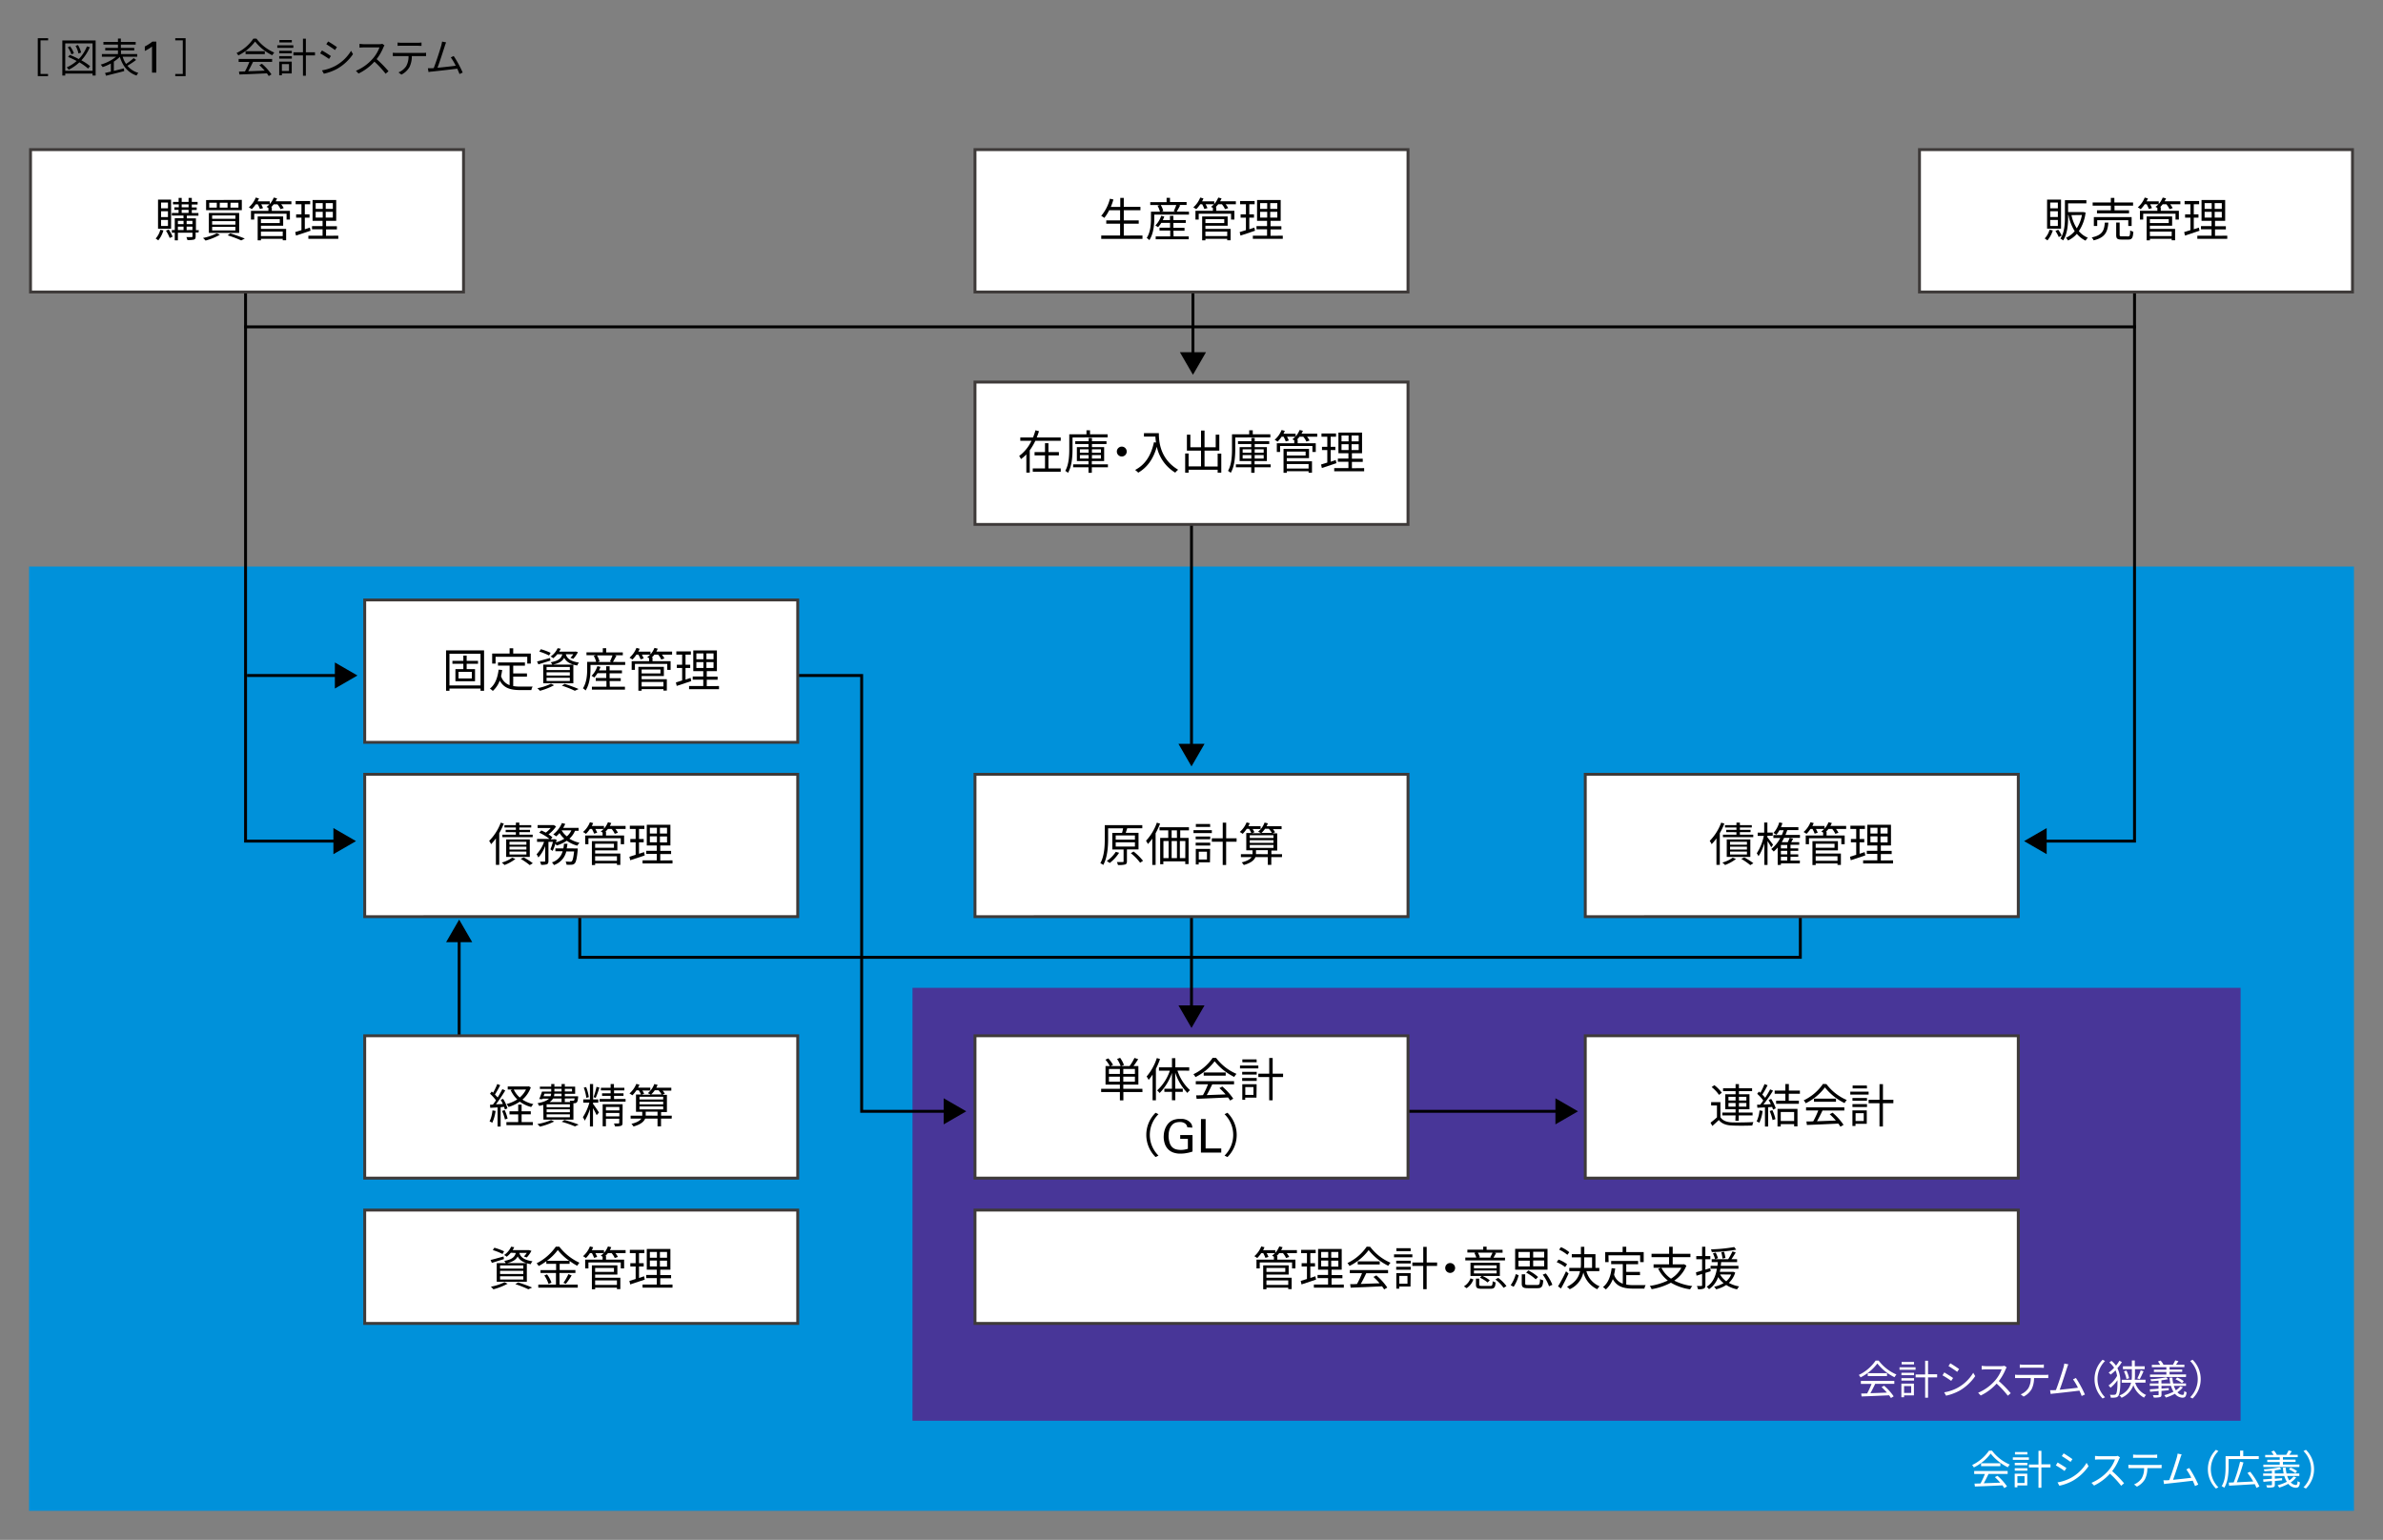 <svg xmlns="http://www.w3.org/2000/svg" viewBox="0 0 820 530"><rect x="0" y="0" width="820" height="530" fill="#808080" stroke="none"/><defs><style>.cls-1{fill:#0091da;}.cls-2,.cls-6{fill:none;}.cls-2{stroke:#000;stroke-miterlimit:10;}.cls-3{fill:#fff;}.cls-4{fill:#3e3a39;}.cls-5{fill:#483698;}</style></defs><g id="レイヤー_2" data-name="レイヤー 2"><g id="レイヤー_1-2" data-name="レイヤー 1"><rect class="cls-1" x="10" y="195" width="800" height="325"/><line class="cls-2" x1="410.5" y1="122.54" x2="410.5" y2="91"/><polygon points="414.99 121.23 410.5 129 406.01 121.23 414.99 121.23"/><line class="cls-2" x1="410" y1="257.33" x2="410" y2="177.5"/><polygon points="414.49 256.02 410 263.79 405.51 256.02 414.49 256.02"/><rect class="cls-3" x="335.5" y="51.5" width="149" height="49"/><path class="cls-4" d="M484,52v48H336V52H484m1-1H335v50H485V51Z"/><path d="M393.13,81.07v1.15H378.94V81.07h6.49V77h-4.76V75.85h4.76V72.36h-3.76A13.84,13.84,0,0,1,380,75a6.83,6.83,0,0,0-1.07-.7,14.57,14.57,0,0,0,3-5.9l1.2.26a20.87,20.87,0,0,1-.89,2.56h3.25V68.12h1.21v3.07h5.73v1.17h-5.73v3.49h5.14V77h-5.14v4.07Z"/><path d="M409.13,72.86v1H397.19v1.43c0,2.09-.28,5.23-1.69,7.36a4.38,4.38,0,0,0-.91-.75c1.3-2,1.46-4.72,1.46-6.61V72.86h3.1a8.83,8.83,0,0,0-.84-2.07l.81-.22h-3.31v-1h5.62V68.1h1.17v1.44h5.71v1h-2.79l.6.14c-.4.75-.83,1.55-1.2,2.15Zm-5.29,8.5h5.21v1H397.68v-1h5v-2H399v-1h3.62V76.7h-3a10.05,10.05,0,0,1-1.14,1.49,6.88,6.88,0,0,0-.92-.58,8.31,8.31,0,0,0,2-3.33l1.08.26a9.75,9.75,0,0,1-.53,1.2h2.48V74.31h1.18v1.43h4.25v1h-4.25v1.68h3.83v1h-3.83Zm-4.43-10.79a6.61,6.61,0,0,1,.88,2.08l-.72.21h4.88l-.56-.2a18.37,18.37,0,0,0,.87-2.09Z"/><path d="M425.27,70.31h-3.51a8.19,8.19,0,0,1,.87,1.31l-1.09.37a7.58,7.58,0,0,0-1.07-1.68h-1.28a9.93,9.93,0,0,1-.9,1h.24v1.25h6.23v3h-1.15v-2H412.48v2h-1.12v-3h6v-1a5.75,5.75,0,0,0-.65-.37,5.84,5.84,0,0,0,1-.88h-2.85a8.42,8.42,0,0,1,.63,1.31l-1.06.32a10.67,10.67,0,0,0-.75-1.63H413a10.61,10.61,0,0,1-1.38,1.7,6.79,6.79,0,0,0-1-.64A8.73,8.73,0,0,0,413,68l1.11.29a8.1,8.1,0,0,1-.47,1h4.19v.93A7.42,7.42,0,0,0,419.2,68l1.14.27a6.77,6.77,0,0,1-.5,1h5.43Zm-10.48,8.47h8.67V82.7h-1.17v-.51h-7.5v.54h-1.12V74.51h8.77v3.18h-7.65Zm0-3.36v1.36h6.48V75.42Zm0,4.29v1.55h7.5V79.71Z"/><path d="M431.86,79.42c-1.71.58-3.54,1.2-5,1.66l-.28-1.2c.6-.17,1.33-.4,2.15-.67v-4.3h-1.83V73.78h1.83V70.31h-2V69.19h5v1.12h-1.84v3.47h1.61v1.13h-1.61v4l1.74-.58Zm9.55,1.7V82.2h-10.3V81.12H436v-2.2h-3.63V77.83H436V76h-3.44V68.84h8.13V76h-3.49v1.87h3.73v1.09h-3.73v2.2Zm-7.79-9.22h2.43v-2h-2.43Zm0,3h2.43v-2h-2.43Zm5.91-5h-2.45v2h2.45Zm0,3h-2.45v2h2.45Z"/><rect class="cls-5" x="314" y="340" width="457" height="149"/><rect class="cls-3" x="545.5" y="356.5" width="149" height="49"/><path class="cls-4" d="M694,357v48H546V357H694m1-1H545v50H695V356Z"/><path d="M592,384.52c.76,1.18,2.16,1.72,4,1.79s5.44,0,7.36-.1a4.23,4.23,0,0,0-.38,1.17c-1.8.08-5.17.11-7,0-2.09-.08-3.53-.64-4.53-1.89-.7.69-1.44,1.36-2.22,2.05l-.63-1.13a26.22,26.22,0,0,0,2.21-1.84v-4.1h-2v-1.12H592Zm-.48-7.67a11.81,11.81,0,0,0-2.53-2.68l.92-.67a12.11,12.11,0,0,1,2.57,2.61Zm5.7,7.07h-4.54v-1h4.54v-1.12h-3.54v-5.17h3.54v-1.08h-4.3v-1h4.3v-1.41h1.15v1.41h4.53v1h-4.53v1.08H602v5.17h-3.7v1.12h4.77v1h-4.77v1.83h-1.15Zm-2.45-5.14h2.45V377.5h-2.45Zm2.45,2.12v-1.28h-2.45v1.28Zm1.15-3.4v1.28h2.56V377.5Zm2.56,2.12h-2.56v1.28h2.56Z"/><path d="M606.53,382.37a14.25,14.25,0,0,1-1.14,4.07,3.82,3.82,0,0,0-.93-.45,11.34,11.34,0,0,0,1-3.81Zm2.93-4.15a13.17,13.17,0,0,1,1.58,3.25l-.94.45a5.6,5.6,0,0,0-.31-.93l-1.37.1v6.66h-1.09v-6.6l-2.61.13-.1-1.07,1.06,0a17.74,17.74,0,0,0,1.07-1.43,13.82,13.82,0,0,0-2.09-2.3l.6-.77q.24.19.48.42a22.41,22.41,0,0,0,1.43-3l1.06.4a30.29,30.29,0,0,1-1.83,3.22,10.25,10.25,0,0,1,1,1.1c.65-1,1.26-2,1.71-2.91l1,.45a45.81,45.81,0,0,1-3.31,4.75c.8,0,1.68-.06,2.56-.11-.24-.48-.51-1-.78-1.41Zm.42,3.89a14.36,14.36,0,0,1,1.07,3.08l-1,.32a15.82,15.82,0,0,0-1-3.11Zm5.64-5.66v2.4H619v1.07h-7.83v-1.07h3.18v-2.4h-3.68v-1.09h3.68V373.1h1.2v2.26h3.8v1.09Zm-3.87,5.22h6.87v6h-1.15v-.75h-4.61v.8h-1.11Zm1.11,1.07v3.09h4.61v-3.09Z"/><path d="M628.48,373.13a17.21,17.21,0,0,0,7,5.48,6.4,6.4,0,0,0-.77,1.06,19.73,19.73,0,0,1-6.75-5.4,18.41,18.41,0,0,1-6.61,5.46,3.76,3.76,0,0,0-.69-1,16.78,16.78,0,0,0,6.63-5.65Zm-7,8h13.16v1.1h-7.51c-.56,1.19-1.25,2.57-1.89,3.69l6.49-.24a24.25,24.25,0,0,0-2.12-2.17l1-.54a21.19,21.19,0,0,1,3.76,4.18l-1.07.65a10.83,10.83,0,0,0-.73-1.07c-3.93.19-8.07.37-10.81.47L621.6,386c.69,0,1.49,0,2.35-.07a29.27,29.27,0,0,0,1.73-3.73h-4.21Zm10.29-3v1.09h-7.57v-1.09Z"/><path d="M643,376.74h-6.31v-1H643Zm-.64,10.06h-3.88v.74h-1.05v-5.36h4.93Zm-4.92-8.88h5v.94h-5Zm0,2.11h5v1h-5Zm5-5.41H637.5v-1h4.89Zm-3.93,8.53v2.69h2.81v-2.69Zm13-3.44h-3.59v8h-1.18v-8H643v-1.17h3.75v-5.39h1.18v5.39h3.59Z"/><rect class="cls-3" x="335.5" y="416.5" width="359" height="39"/><path class="cls-4" d="M694,417v38H336V417H694m1-1H335v40H695V416Z"/><path d="M446.27,431.31h-3.51a8.19,8.19,0,0,1,.87,1.31l-1.09.37a7.23,7.23,0,0,0-1.07-1.68h-1.28a9.93,9.93,0,0,1-.9,1h.24v1.25h6.23v3h-1.15v-2.05H433.48v2.05h-1.12v-3h6v-1a5.75,5.75,0,0,0-.65-.37,5.84,5.84,0,0,0,1-.88h-2.85a8.42,8.42,0,0,1,.63,1.31l-1.06.32a10.67,10.67,0,0,0-.75-1.63H434a10.61,10.61,0,0,1-1.38,1.7,6.79,6.79,0,0,0-1-.64A8.73,8.73,0,0,0,434,429l1.11.29a8.1,8.1,0,0,1-.47,1h4.19v.93A7.42,7.42,0,0,0,440.2,429l1.14.27a6.77,6.77,0,0,1-.5,1h5.43Zm-10.48,8.47h8.67v3.92h-1.17v-.51h-7.5v.54h-1.12v-8.22h8.77v3.18h-7.65Zm0-3.36v1.36h6.48v-1.36Zm0,4.29v1.55h7.5v-1.55Z"/><path d="M452.86,440.42c-1.71.58-3.54,1.2-5,1.66l-.28-1.2c.6-.17,1.33-.4,2.15-.67v-4.3h-1.83v-1.13h1.83v-3.47h-2v-1.12h5v1.12h-1.84v3.47h1.61v1.13h-1.61v3.95l1.74-.58Zm9.55,1.7v1.08h-10.3v-1.08H457v-2.2h-3.63v-1.09H457V437h-3.44v-7.12h8.13V437h-3.49v1.87h3.73v1.09h-3.73v2.2Zm-7.79-9.22h2.43v-2h-2.43Zm0,3h2.43v-2.05h-2.43Zm5.91-5h-2.45v2h2.45Zm0,3h-2.45v2.05h2.45Z"/><path d="M471.48,429.13a17.21,17.21,0,0,0,7,5.48,6.4,6.4,0,0,0-.77,1.06,19.73,19.73,0,0,1-6.75-5.4,18.41,18.41,0,0,1-6.61,5.46,3.76,3.76,0,0,0-.69-1,16.71,16.71,0,0,0,6.63-5.65Zm-7,8h13.16v1.1h-7.51c-.56,1.19-1.24,2.57-1.89,3.69l6.49-.24a24.25,24.25,0,0,0-2.12-2.17l1-.54a21.19,21.19,0,0,1,3.76,4.18l-1.07.65a9.54,9.54,0,0,0-.74-1.07c-3.92.19-8.06.37-10.8.47L464.6,442c.69,0,1.49,0,2.35-.07a29.27,29.27,0,0,0,1.73-3.73h-4.21Zm10.29-3v1.09h-7.57v-1.09Z"/><path d="M486,432.74h-6.31v-1H486Zm-.64,10.06h-3.88v.74h-1v-5.36h4.93Zm-4.92-8.88h5v.94h-5Zm0,2.11h5v1h-5Zm5-5.41H480.5v-1h4.89Zm-3.93,8.53v2.69h2.81v-2.69Zm13-3.44h-3.59v8h-1.18v-8H486v-1.17h3.75v-5.39h1.18v5.39h3.59Z"/><path d="M499,434.72a1.7,1.7,0,1,1-1.69,1.7A1.69,1.69,0,0,1,499,434.72Z"/><path d="M503.74,442.74A5.33,5.33,0,0,0,506,440l1,.37a5.86,5.86,0,0,1-2.34,3Zm14.13-8.92H504.22v-1H508a8,8,0,0,0-.67-1.59l.54-.12h-2.94v-1h5.45V429.1h1.17v1.07h5.49v1h-2.84l.6.12c-.3.58-.62,1.14-.91,1.59h4Zm-1.76,5.35h-6a10.88,10.88,0,0,1,2.52,1.49l-.74.75a11.19,11.19,0,0,0-2.66-1.65l.61-.59H506v-4.55h10.1ZM515,435.52h-7.81v1H515Zm0,1.78h-7.81v1H515Zm-2.23,5.3c.69,0,.79-.2.87-1.62a3.61,3.61,0,0,0,1,.4c-.11,1.78-.48,2.19-1.76,2.19h-3c-1.6,0-2-.29-2-1.44v-2.05H509v2.05c0,.39.12.47,1,.47Zm-4.24-11.46a7,7,0,0,1,.69,1.58l-.47.13h4.45l-.4-.11a17,17,0,0,0,.79-1.6Zm7,8.69a13,13,0,0,1,2.85,2.83l-1,.59a12.09,12.09,0,0,0-2.8-2.86Z"/><path d="M519.83,442.34a11.83,11.83,0,0,0,1.75-3.81l1,.37a13,13,0,0,1-1.73,4ZM532.51,437H521.37v-7.17h11.14Zm-10-4.1h3.89v-2h-3.89Zm0,3h3.89v-2h-3.89Zm6.43,6.37c.79,0,.92-.25,1-2.05a3.45,3.45,0,0,0,1.1.45c-.16,2.16-.54,2.71-2,2.71H525.8c-1.71,0-2.16-.36-2.16-1.62v-3.17h1.19v3.15c0,.45.16.53,1,.53Zm-.49-1.94a15.54,15.54,0,0,0-3.32-2.33l.79-.72a14.2,14.2,0,0,1,3.34,2.25Zm2.91-9.49h-3.79v2h3.79Zm0,3h-3.79v2h3.79Zm.56,4.46a15.84,15.84,0,0,1,2.26,3.91l-1.15.51a15.54,15.54,0,0,0-2.17-4Z"/><path d="M538.57,436.11a12.33,12.33,0,0,0-2.91-1.69l.65-.9a12.76,12.76,0,0,1,2.93,1.6Zm1.18,2.2C539,440,538,442,537.13,443.49l-1-.75a49.1,49.1,0,0,0,2.74-5.17Zm-.41-6.41a12.52,12.52,0,0,0-2.84-1.79l.64-.86A11,11,0,0,1,540,431Zm6.54,5.61a7.8,7.8,0,0,0,4.57,5.23,3.64,3.64,0,0,0-.82,1,8.78,8.78,0,0,1-4.79-5.8,8.2,8.2,0,0,1-4.7,5.8,5.84,5.84,0,0,0-.93-.85c2.93-1.46,4.07-3.35,4.5-5.39H540V436.4h3.93a16.33,16.33,0,0,0,.08-1.86v-1.77h-3.15v-1.11H544v-2.53h1.17v2.53H549v4.74h1.33v1.11Zm-.75-2.95c0,.61,0,1.23-.06,1.84h2.77v-3.63h-2.71Z"/><path d="M559.6,442.13a14,14,0,0,0,2.59.19h4.1a3.42,3.42,0,0,0-.45,1.2h-3.72c-3.31,0-5.69-.58-7.15-3.28a8.85,8.85,0,0,1-2.39,3.57,5.59,5.59,0,0,0-1-.8c1.77-1.38,2.64-3.65,3-6.52l1.22.11a20.78,20.78,0,0,1-.39,2.13,4.81,4.81,0,0,0,3,3.09V435.1h-4V434h9.27v1.12H559.6v2.66h4.73v1.11H559.6Zm-6.07-7.73h-1.17v-3.46h6v-1.82h1.24v1.82h6v3.46h-1.22v-2.34h-10.9Z"/><path d="M580.3,435.62a11.23,11.23,0,0,1-4.18,5.15,18.06,18.06,0,0,0,6.21,1.87,4.67,4.67,0,0,0-.75,1.12,17.55,17.55,0,0,1-6.61-2.27,21.85,21.85,0,0,1-6.64,2.23,4.17,4.17,0,0,0-.64-1.12,21.65,21.65,0,0,0,6.21-1.86,11.66,11.66,0,0,1-3.31-4.07l1-.33H569v-1.17h5.34V432.7H568.3v-1.15h6.06v-2.43h1.22v2.43h6.1v1.15h-6.1v2.47h3.68l.23-.05Zm-8.61.72A10,10,0,0,0,575,440.1a9.69,9.69,0,0,0,3.57-3.76Z"/><path d="M586.84,438.1v4.24c0,.66-.16,1-.56,1.17a4.57,4.57,0,0,1-2,.22,4.85,4.85,0,0,0-.36-1.1h1.51c.19,0,.27-.05.27-.29v-3.87c-.69.22-1.33.43-1.92.6l-.19-1.15c.59-.16,1.31-.38,2.11-.62v-3.88h-2v-1.1h2v-3.2h1.12v3.2h1.71v1.1h-1.71V437l1.67-.53.16,1.07ZM597.1,438a8.13,8.13,0,0,1-2.19,3.55,11.36,11.36,0,0,0,3.55,1.22,4.7,4.7,0,0,0-.72,1,11,11,0,0,1-3.74-1.5,10.8,10.8,0,0,1-3.49,1.49,3.4,3.4,0,0,0-.68-.88,10.55,10.55,0,0,0,3.27-1.25,8.05,8.05,0,0,1-1.87-2.08,8.37,8.37,0,0,1-3.16,4.18,3.24,3.24,0,0,0-.81-.84c2.29-1.42,3.15-3.9,3.53-6.22h-2.17v-1H591c0-.43.09-.87.12-1.27H589v-1h5.68a21.59,21.59,0,0,0,1.47-2.69l1.12.37c-.45.77-1,1.63-1.47,2.32h1.94v1h-5.49c0,.4-.08.84-.13,1.27h6.08v1H592c-.05.35-.13.72-.21,1.07h4.48l.21,0Zm.34-7.88a51.54,51.54,0,0,1-8.41.82,4.12,4.12,0,0,0-.28-.93,52.54,52.54,0,0,0,8-.79Zm-7.06,1a15.05,15.05,0,0,1,.8,1.93l-1,.34a13.12,13.12,0,0,0-.75-2Zm1.5,7.52A7.57,7.57,0,0,0,594,441a6.17,6.17,0,0,0,1.7-2.32Zm.85-5.44a18.14,18.14,0,0,0-.41-2.18l.94-.16a17,17,0,0,1,.48,2.11Z"/><path class="cls-3" d="M646.46,468.3a15.08,15.08,0,0,0,6.11,4.79,5.64,5.64,0,0,0-.67.93A17.19,17.19,0,0,1,646,469.3a16,16,0,0,1-5.79,4.77,3.44,3.44,0,0,0-.6-.82,14.71,14.71,0,0,0,5.8-4.95Zm-6.13,7h11.51v1h-6.57c-.49,1-1.09,2.24-1.65,3.22,1.74-.05,3.71-.12,5.67-.21a22.08,22.08,0,0,0-1.85-1.89l.89-.47a18.76,18.76,0,0,1,3.29,3.65l-.94.58a9.29,9.29,0,0,0-.64-.94c-3.44.17-7.06.32-9.46.4l-.14-1,2.06-.05a27.55,27.55,0,0,0,1.51-3.27h-3.68Zm9-2.67v1h-6.63v-1Z"/><path class="cls-3" d="M659.15,471.46h-5.52v-.86h5.52Zm-.56,8.81H655.2v.64h-.93v-4.69h4.32Zm-4.3-7.78h4.34v.83h-4.34Zm0,1.85h4.34v.84h-4.34Zm4.34-4.73h-4.27v-.84h4.27Zm-3.43,7.46v2.36h2.45v-2.36Zm11.38-3h-3.13v7h-1v-7h-3.28v-1h3.28v-4.72h1V473h3.13Z"/><path class="cls-3" d="M672.07,474.29l-.65,1a28.33,28.33,0,0,0-3-1.92l.62-1C669.83,472.84,671.45,473.84,672.07,474.29Zm1.62,3.33a14.18,14.18,0,0,0,5.31-5.13l.68,1.15a16.61,16.61,0,0,1-5.38,5,17.38,17.38,0,0,1-4.65,1.73l-.65-1.15A14.7,14.7,0,0,0,673.69,477.62Zm.45-6.4-.66.95c-.67-.5-2.18-1.51-3-2l.63-.94C671.93,469.7,673.54,470.77,674.14,471.22Z"/><path class="cls-3" d="M690.51,470.63a3.8,3.8,0,0,0-.35.62,18.08,18.08,0,0,1-2.35,4.1,40.38,40.38,0,0,1,4.09,4.17l-1,.86a32.32,32.32,0,0,0-3.86-4.16,17.71,17.71,0,0,1-5.46,4.09l-.9-.94a16.05,16.05,0,0,0,5.78-4.16,12.6,12.6,0,0,0,2.32-3.89h-5.46c-.49,0-1.26.05-1.42.07v-1.28c.2,0,1,.1,1.42.1h5.41a3.61,3.61,0,0,0,1-.13Z"/><path class="cls-3" d="M703.73,473.22a7,7,0,0,0,1.09-.07v1.16l-1.09,0h-3.81a8.59,8.59,0,0,1-.83,3.82,6.67,6.67,0,0,1-2.76,2.55l-1-.76a5.81,5.81,0,0,0,2.65-2.14,6.72,6.72,0,0,0,.81-3.47h-4.18c-.44,0-.85,0-1.22,0v-1.16a11.32,11.32,0,0,0,1.22.07Zm-7.44-2.47c-.46,0-.93,0-1.28.05v-1.17a10.09,10.09,0,0,0,1.26.09H702a9.69,9.69,0,0,0,1.3-.09v1.17c-.41,0-.9-.05-1.3-.05Z"/><path class="cls-3" d="M716.31,480.48c-.18-.51-.46-1.15-.77-1.84-2.17.28-6.85.8-8.72,1-.35,0-.76.1-1.17.15l-.21-1.3c.42,0,.9,0,1.31,0l.7-.05c.78-1.93,2.21-6.41,2.6-7.79a10.11,10.11,0,0,0,.28-1.34l1.39.28a13.81,13.81,0,0,0-.48,1.3c-.42,1.32-1.79,5.62-2.49,7.44,2.06-.2,4.75-.5,6.28-.7a20.33,20.33,0,0,0-1.7-2.87l1-.48a38.58,38.58,0,0,1,3.1,5.7Z"/><path class="cls-3" d="M720.74,474.68a9.31,9.31,0,0,1,2.78-6.67l.84.43a8.78,8.78,0,0,0,0,12.47l-.84.43A9.27,9.27,0,0,1,720.74,474.68Z"/><path class="cls-3" d="M730.14,468.81a13.34,13.34,0,0,1-1.53,2.1,10.1,10.1,0,0,1,1,4.9c0,2.06-.16,3.9-.73,4.71a1.33,1.33,0,0,1-.83.46,7.36,7.36,0,0,1-1.72.08,2.33,2.33,0,0,0-.31-1,8.8,8.8,0,0,0,1.61,0,.63.63,0,0,0,.49-.27c.37-.48.51-2.13.51-4,0-.25,0-.49,0-.74a12.3,12.3,0,0,1-2.39,2.59,4.27,4.27,0,0,0-.7-.77,9.93,9.93,0,0,0,2.95-3.32,7,7,0,0,0-.53-1.89,15.08,15.08,0,0,1-1.67,1.45,4.13,4.13,0,0,0-.71-.67,11.86,11.86,0,0,0,1.9-1.68,8.22,8.22,0,0,0-1.64-1.81l.72-.56a9.21,9.21,0,0,1,1.57,1.64,10.88,10.88,0,0,0,1.16-1.69Zm4.58,7.09a6.84,6.84,0,0,0,3.76,4.23,4,4,0,0,0-.7.92,7.79,7.79,0,0,1-3.68-4.27,7.53,7.53,0,0,1-4.06,4.31,4.14,4.14,0,0,0-.73-.81,6.25,6.25,0,0,0,4-4.38h-3.21v-1h3.41a17.41,17.41,0,0,0,.08-1.88v-1.76h-3.08v-1h3.08v-2h1v2H738v1h-3.35V473c0,.61,0,1.24-.09,1.88h3.72v1Zm-3-4.16a10.31,10.31,0,0,1,.91,2.63l-.89.27a12.09,12.09,0,0,0-.88-2.65Zm3.73,2.68a18,18,0,0,0,1.16-2.77l1,.31c-.41.94-.91,2-1.31,2.73Z"/><path class="cls-3" d="M751.14,477.49a7.51,7.51,0,0,1-1.87,1.71,2.4,2.4,0,0,0,1.79.91c.38,0,.49-.33.56-1.33a2.34,2.34,0,0,0,.8.41c-.15,1.48-.52,1.86-1.4,1.87a3.42,3.42,0,0,1-2.61-1.34,17.72,17.72,0,0,1-3.12,1.3,6.53,6.53,0,0,0-.55-.82,15.23,15.23,0,0,0,3.17-1.19,8.4,8.4,0,0,1-.87-2h-3.26v.94l2.5-.2v.75c-.84.08-1.68.15-2.5.24V480c0,.53-.14.77-.54.88a7.78,7.78,0,0,1-2.11.14,6,6,0,0,0-.32-.82c.75,0,1.48,0,1.69,0s.28,0,.28-.24v-1.2l-2.93.27-.09-.85c.82-.05,1.87-.12,3-.21v-1h-3v-.81h3v-.95c-.87.08-1.75.15-2.56.19a2.3,2.3,0,0,0-.24-.68,34.2,34.2,0,0,0,5.44-.69l.63.66a21.65,21.65,0,0,1-2.27.39v1.08h3.05a14.36,14.36,0,0,1-.27-2h1a11.69,11.69,0,0,0,.27,2h4.4V477h-4.18a8.26,8.26,0,0,0,.7,1.52,6.34,6.34,0,0,0,1.5-1.34Zm1.06-3.56H739.83v-.82h5.63v-.9h-4.29v-.78h4.29v-.86h-5v-.81h2.87a7.78,7.78,0,0,0-.77-1.16l.9-.31a5.3,5.3,0,0,1,1,1.43l-.1,0h3.35a15.74,15.74,0,0,0,.8-1.51l1.1.29c-.28.42-.59.87-.84,1.22h2.89v.81h-5.1v.86h4.35v.78h-4.35v.9h5.69Zm-1.36,2.12a9.11,9.11,0,0,0-2.23-1.3l.56-.62a8.5,8.5,0,0,1,2.27,1.23Z"/><path class="cls-3" d="M757.27,474.68a9.24,9.24,0,0,1-2.79,6.66l-.84-.43a8.75,8.75,0,0,0,0-12.47l.84-.43A9.28,9.28,0,0,1,757.27,474.68Z"/><path d="M13,13.15h3.56v.74H13.94V25.46h2.59v.74H13Z"/><path d="M32.91,13.93V26H31.85v-.67h-9.4V26h-1V13.93ZM31.85,24.36V14.93h-9.4v9.43Zm-1.54-.76a19,19,0,0,0-3-2.14A15.11,15.11,0,0,1,23.64,24a5,5,0,0,0-.69-.81A13.6,13.6,0,0,0,26.38,21a31.44,31.44,0,0,0-2.95-1.41l.59-.7a30.11,30.11,0,0,1,3.08,1.44,13.4,13.4,0,0,0,2.81-4.36l1,.27A15.57,15.57,0,0,1,28,20.76a18.1,18.1,0,0,1,3,2Zm-5.73-4.88a9.38,9.38,0,0,0-1.26-2.45l.77-.35a8.87,8.87,0,0,1,1.33,2.41ZM27,18.4a8.82,8.82,0,0,0-1-2.62l.83-.28a9.19,9.19,0,0,1,1.08,2.59Z"/><path d="M46.84,20.63a25.93,25.93,0,0,1-3,2,7.56,7.56,0,0,0,3.77,2.46A3.35,3.35,0,0,0,47,26c-3-1-4.78-3.26-5.76-6.43a12.46,12.46,0,0,1-2.07,1.64V24.4l3.46-.86.11.93c-2.2.59-4.58,1.17-6.25,1.59l-.34-.95c.57-.12,1.24-.28,2-.46V21.86a17,17,0,0,1-2.82,1.23,7,7,0,0,0-.67-.85,15.37,15.37,0,0,0,5.31-2.72H35.06v-.91h5.53V17.35H36.21v-.87h4.38V15.35h-5v-.91h5V13.28h1v1.16h5.1v.91h-5.1v1.13H46.2v.87H41.63v1.26h5.58v.91h-5A9,9,0,0,0,43.37,22,20.18,20.18,0,0,0,46,20Z"/><path d="M52.31,16a5.15,5.15,0,0,1-.56.43c-.21.15-.43.29-.65.42l-.66.38-.61.31V16c.5-.27,1-.55,1.45-.85a9.43,9.43,0,0,0,1.14-.83h1.37V25H52.31Z"/><path d="M63.87,26.2H60.31v-.74H62.9V13.89H60.31v-.74h3.56Z"/><path d="M88.26,13.3a15.08,15.08,0,0,0,6.11,4.79,6.34,6.34,0,0,0-.68.93,17.28,17.28,0,0,1-5.91-4.72A15.91,15.91,0,0,1,82,19.07a3.49,3.49,0,0,0-.61-.82,14.64,14.64,0,0,0,5.8-4.95Zm-6.14,7H93.64v1H87.07c-.49,1-1.1,2.24-1.66,3.22,1.74-.05,3.72-.12,5.68-.21a25.52,25.52,0,0,0-1.85-1.89l.88-.47a18.44,18.44,0,0,1,3.29,3.65l-.94.58a6.85,6.85,0,0,0-.64-.94c-3.43.17-7.06.32-9.45.4l-.15-1,2.06-.05a26.12,26.12,0,0,0,1.52-3.27H82.12Zm9-2.67v1H84.5v-1Z"/><path d="M100.94,16.46H95.42V15.6h5.52Zm-.56,8.81H97v.64h-.92V21.22h4.31Zm-4.3-7.78h4.34v.83H96.08Zm0,1.85h4.34v.84H96.08Zm4.34-4.73H96.15v-.84h4.27ZM97,22.07v2.36h2.45V22.07Zm11.39-3h-3.14v7h-1v-7h-3.28V18h3.28V13.32h1V18h3.14Z"/><path d="M113.86,19.29l-.64,1a29.51,29.51,0,0,0-3.06-1.92l.62-1A36.11,36.11,0,0,1,113.86,19.29Zm1.63,3.33a14.33,14.33,0,0,0,5.31-5.13l.67,1.15a16.51,16.51,0,0,1-5.38,5,17.38,17.38,0,0,1-4.65,1.73l-.65-1.15A14.75,14.75,0,0,0,115.49,22.62Zm.45-6.4-.66,1c-.68-.5-2.19-1.51-3-2l.63-.94C113.72,14.7,115.33,15.77,115.94,16.22Z"/><path d="M132.3,15.63a4.73,4.73,0,0,0-.35.62,17.35,17.35,0,0,1-2.35,4.1,40.38,40.38,0,0,1,4.09,4.17l-1,.86a32.2,32.2,0,0,0-3.85-4.16,17.83,17.83,0,0,1-5.46,4.09l-.9-.94a16,16,0,0,0,5.77-4.16,12.64,12.64,0,0,0,2.33-3.89h-5.47c-.49,0-1.26.05-1.41.07V15.11c.19,0,1,.1,1.41.1h5.41a3.69,3.69,0,0,0,1.05-.13Z"/><path d="M145.52,18.22a6.87,6.87,0,0,0,1.09-.07v1.16l-1.09,0h-3.81a8.33,8.33,0,0,1-.83,3.82,6.61,6.61,0,0,1-2.76,2.55l-1-.76a5.86,5.86,0,0,0,2.65-2.14,6.82,6.82,0,0,0,.81-3.47h-4.19c-.43,0-.84,0-1.22,0V18.15a11.63,11.63,0,0,0,1.22.07Zm-7.44-2.47c-.46,0-.92,0-1.27.05V14.63a9.82,9.82,0,0,0,1.26.09h5.67a9.58,9.58,0,0,0,1.3-.09V15.8c-.4,0-.89-.05-1.3-.05Z"/><path d="M158.11,25.48c-.18-.51-.46-1.15-.77-1.84-2.17.28-6.85.8-8.73,1-.35,0-.76.1-1.16.15l-.21-1.3c.42,0,.89,0,1.3,0l.7-.05c.79-1.93,2.21-6.41,2.61-7.79.16-.64.22-1,.28-1.34l1.38.28c-.14.35-.29.71-.47,1.3-.42,1.32-1.8,5.62-2.5,7.44,2.06-.2,4.75-.5,6.28-.7a19.42,19.42,0,0,0-1.7-2.87l1-.48a37.67,37.67,0,0,1,3.1,5.7Z"/><path class="cls-3" d="M685.46,499.3a15.08,15.08,0,0,0,6.11,4.79,5.64,5.64,0,0,0-.67.93A17.19,17.19,0,0,1,685,500.3a16,16,0,0,1-5.79,4.77,3.44,3.44,0,0,0-.6-.82,14.71,14.71,0,0,0,5.8-4.95Zm-6.13,7h11.51v1h-6.57c-.49,1-1.09,2.24-1.65,3.22,1.74-.05,3.71-.12,5.67-.21a22.08,22.08,0,0,0-1.85-1.89l.89-.47a18.76,18.76,0,0,1,3.29,3.65l-.94.58a9.29,9.29,0,0,0-.64-.94c-3.44.17-7.06.32-9.46.4l-.14-1,2.06-.05a27.55,27.55,0,0,0,1.51-3.27h-3.68Zm9-2.67v1h-6.63v-1Z"/><path class="cls-3" d="M698.15,502.46h-5.52v-.86h5.52Zm-.56,8.81H694.2v.64h-.93v-4.69h4.32Zm-4.3-7.78h4.34v.83h-4.34Zm0,1.85h4.34v.84h-4.34Zm4.34-4.73h-4.27v-.84h4.27Zm-3.43,7.46v2.36h2.45v-2.36Zm11.38-3h-3.13v7h-1v-7h-3.28v-1h3.28v-4.72h1V504h3.13Z"/><path class="cls-3" d="M711.07,505.29l-.65,1a28.33,28.33,0,0,0-3-1.92l.62-1C708.83,503.84,710.45,504.84,711.07,505.29Zm1.62,3.33a14.18,14.18,0,0,0,5.31-5.13l.68,1.15a16.61,16.61,0,0,1-5.38,5,17.38,17.38,0,0,1-4.65,1.73l-.65-1.15A14.7,14.7,0,0,0,712.69,508.62Zm.45-6.4-.66.95c-.67-.5-2.18-1.51-3-2l.63-.94C710.93,500.7,712.54,501.77,713.14,502.22Z"/><path class="cls-3" d="M729.51,501.63a3.8,3.8,0,0,0-.35.62,18.08,18.08,0,0,1-2.35,4.1,40.38,40.38,0,0,1,4.09,4.17l-1,.86a32.32,32.32,0,0,0-3.86-4.16,17.71,17.71,0,0,1-5.46,4.09l-.9-.94a16.05,16.05,0,0,0,5.78-4.16,12.6,12.6,0,0,0,2.32-3.89h-5.46c-.49,0-1.26.05-1.42.07v-1.28c.2,0,1,.1,1.42.1h5.41a3.61,3.61,0,0,0,1-.13Z"/><path class="cls-3" d="M742.73,504.22a7,7,0,0,0,1.09-.07v1.16l-1.09,0h-3.81a8.59,8.59,0,0,1-.83,3.82,6.67,6.67,0,0,1-2.76,2.55l-1-.76a5.81,5.81,0,0,0,2.65-2.14,6.72,6.72,0,0,0,.81-3.47h-4.18c-.44,0-.85,0-1.22,0v-1.16a11.32,11.32,0,0,0,1.22.07Zm-7.44-2.47c-.46,0-.93,0-1.28.05v-1.17a10.09,10.09,0,0,0,1.26.09H741a9.69,9.69,0,0,0,1.3-.09v1.17c-.41,0-.9-.05-1.3-.05Z"/><path class="cls-3" d="M755.31,511.48c-.18-.51-.46-1.15-.77-1.84-2.17.28-6.85.8-8.72,1-.35,0-.76.1-1.17.15l-.21-1.3c.42,0,.9,0,1.31,0l.7-.05c.78-1.93,2.21-6.41,2.6-7.79a10.11,10.11,0,0,0,.28-1.34l1.39.28a13.81,13.81,0,0,0-.48,1.3c-.42,1.32-1.79,5.62-2.49,7.44,2.06-.2,4.75-.5,6.28-.7a20.33,20.33,0,0,0-1.7-2.87l1-.48a38.58,38.58,0,0,1,3.1,5.7Z"/><path class="cls-3" d="M759.74,505.68a9.31,9.31,0,0,1,2.78-6.67l.84.43a8.78,8.78,0,0,0,0,12.47l-.84.43A9.27,9.27,0,0,1,759.74,505.68Z"/><path class="cls-3" d="M766.87,502.2v2.71c0,2.1-.21,5.15-1.51,7.17a3.63,3.63,0,0,0-.88-.58c1.24-1.91,1.35-4.65,1.35-6.59v-3.72h5v-1.9h1.08v1.9h5.34v1Zm9.58,9.92a12.93,12.93,0,0,0-.57-1.29c-3.22.21-6.57.39-8.84.52l-.11-1.06c.5,0,1.08-.05,1.69-.06a51.28,51.28,0,0,0,2.2-7.14l1.16.26a69.36,69.36,0,0,1-2.29,6.84l5.67-.28a24.36,24.36,0,0,0-2-2.94l.93-.42a24.15,24.15,0,0,1,3.18,5.07Z"/><path class="cls-3" d="M790.14,508.49a7.51,7.51,0,0,1-1.87,1.71,2.4,2.4,0,0,0,1.79.91c.38,0,.49-.33.56-1.33a2.34,2.34,0,0,0,.8.41c-.15,1.48-.52,1.86-1.4,1.87a3.42,3.42,0,0,1-2.61-1.34,17.72,17.72,0,0,1-3.12,1.3,6.53,6.53,0,0,0-.55-.82,15.23,15.23,0,0,0,3.17-1.19,8.4,8.4,0,0,1-.87-2h-3.26v.94l2.5-.2v.75c-.84.08-1.68.15-2.5.24V511c0,.53-.14.77-.54.88a7.78,7.78,0,0,1-2.11.14,6,6,0,0,0-.32-.82c.75,0,1.48,0,1.69,0s.28,0,.28-.24v-1.2l-2.93.27-.09-.85c.82-.05,1.87-.12,3-.21v-1h-3v-.81h3v-.95c-.87.08-1.75.15-2.56.19a2.3,2.3,0,0,0-.24-.68,34.2,34.2,0,0,0,5.44-.69l.63.66a21.65,21.65,0,0,1-2.27.39v1.08h3.05a14.36,14.36,0,0,1-.27-2h1a11.69,11.69,0,0,0,.27,2h4.4V508h-4.18a8.26,8.26,0,0,0,.7,1.52,6.34,6.34,0,0,0,1.5-1.34Zm1.06-3.56H778.83v-.82h5.63v-.9h-4.29v-.78h4.29v-.86h-5v-.81h2.87a7.78,7.78,0,0,0-.77-1.16l.9-.31a5.3,5.3,0,0,1,1,1.43l-.1,0h3.35a15.74,15.74,0,0,0,.8-1.51l1.1.29c-.28.42-.59.87-.84,1.22h2.89v.81h-5.1v.86h4.35v.78h-4.35v.9h5.69Zm-1.36,2.12a9.11,9.11,0,0,0-2.23-1.3l.56-.62a8.5,8.5,0,0,1,2.27,1.23Z"/><path class="cls-3" d="M796.27,505.68a9.24,9.24,0,0,1-2.79,6.66l-.84-.43a8.75,8.75,0,0,0,0-12.47l.84-.43A9.28,9.28,0,0,1,796.27,505.68Z"/><polyline class="cls-2" points="116.04 289.5 84.5 289.5 84.5 85.5"/><polygon points="114.73 285.01 122.5 289.5 114.73 293.99 114.73 285.01"/><polyline class="cls-2" points="702.96 289.5 734.5 289.5 734.5 85.5"/><polygon points="704.27 293.99 696.5 289.5 704.27 285.01 704.27 293.99"/><line class="cls-2" x1="116.54" y1="232.5" x2="85" y2="232.5"/><polygon points="115.23 228.01 123 232.5 115.23 236.99 115.23 228.01"/><polyline class="cls-2" points="326.04 382.5 296.5 382.5 296.5 232.5 266.5 232.5"/><polygon points="324.73 378.01 332.5 382.5 324.73 386.99 324.73 378.01"/><line class="cls-2" x1="536.54" y1="382.5" x2="478" y2="382.5"/><polygon points="535.23 378.01 543 382.5 535.23 386.99 535.23 378.01"/><rect class="cls-3" x="10.5" y="51.5" width="149" height="49"/><path class="cls-4" d="M159,52v48H11V52H159m1-1H10v50H160V51Z"/><path d="M56.23,79.29a9.48,9.48,0,0,1-1.77,3.44,9.47,9.47,0,0,0-.9-.64,6.93,6.93,0,0,0,1.6-3Zm2.64-.58H54.38v-10h4.49Zm-1.07-9H55.42v2H57.8Zm0,3H55.42v2H57.8Zm0,3H55.42v2.08H57.8ZM58.06,79a13.38,13.38,0,0,1,1.33,2.46l-1,.45a12.69,12.69,0,0,0-1.28-2.51Zm10.26,1h-1v1.39c0,.58-.13.88-.53,1.06a8.29,8.29,0,0,1-2.32.16,3.68,3.68,0,0,0-.34-1c.83,0,1.6,0,1.83,0s.27-.07.27-.28V80.09H61.21v2.64H60.14V80.09h-1v-.91h1V75.11h3v-.92h-4v-.9h2.31V72.23H60v-.88h1.52v-1H59.53V69.5h1.94V68.12h1.05V69.5h2.37V68.12H66V69.5h2v.89H66v1h1.69v.88H66v1.06h2.28v.9h-4v.92h3.14v4.07h1ZM61.21,76v1.14h1.95V76Zm0,3.17h1.95V78H61.21Zm1.31-7.83h2.37v-1H62.52Zm0,1.94h2.37V72.23H62.52ZM64.22,76v1.14h2V76Zm2,3.17V78h-2v1.2Z"/><path d="M75.67,80.8a21.49,21.49,0,0,1-4.94,2,8.17,8.17,0,0,0-.88-.89A18.77,18.77,0,0,0,74.6,80.3Zm7.54-12v3.53H70.92V68.85ZM82.3,73.3v6.86H71.87V73.3ZM72,71.45H74.6V69.78H72Zm1,3.87h8V74.14H73Zm0,2h8V76.12H73Zm0,2h8V78.09H73Zm2.6-7.87H78.3V69.78H75.63Zm3.63,8.87c1.81.56,3.76,1.26,5,1.79L83,82.75A36,36,0,0,0,78.33,81Zm.06-8.87h2.76V69.78H79.32Z"/><path d="M100.27,70.31H96.76a8.19,8.19,0,0,1,.87,1.31L96.54,72a7.58,7.58,0,0,0-1.07-1.68H94.19a9.93,9.93,0,0,1-.9,1h.24v1.25h6.23v3H98.61v-2H87.48v2H86.36v-3h6v-1a5.75,5.75,0,0,0-.65-.37,5.84,5.84,0,0,0,1-.88H89.88a8.42,8.42,0,0,1,.63,1.31l-1.06.32a10.67,10.67,0,0,0-.75-1.63H88A10.61,10.61,0,0,1,86.63,72a6.79,6.79,0,0,0-1-.64A8.73,8.73,0,0,0,88,68l1.11.29a8.1,8.1,0,0,1-.47,1h4.19v.93A7.42,7.42,0,0,0,94.2,68l1.14.27a6.77,6.77,0,0,1-.5,1h5.43ZM89.79,78.78h8.67V82.7H97.29v-.51h-7.5v.54H88.67V74.51h8.77v3.18H89.79Zm0-3.36v1.36h6.48V75.42Zm0,4.29v1.55h7.5V79.71Z"/><path d="M106.86,79.42c-1.71.58-3.54,1.2-5,1.66l-.28-1.2c.6-.17,1.33-.4,2.15-.67v-4.3h-1.83V73.78h1.83V70.31h-2V69.19h5v1.12h-1.84v3.47h1.61v1.13h-1.61v4l1.74-.58Zm9.55,1.7V82.2h-10.3V81.12H111v-2.2h-3.63V77.83H111V76h-3.44V68.84h8.13V76h-3.49v1.87h3.73v1.09h-3.73v2.2Zm-7.79-9.22h2.43v-2h-2.43Zm0,3h2.43v-2h-2.43Zm5.91-5h-2.45v2h2.45Zm0,3h-2.45v2h2.45Z"/><line class="cls-2" x1="84" y1="112.5" x2="735" y2="112.5"/><rect class="cls-3" x="660.5" y="51.5" width="149" height="49"/><path class="cls-4" d="M809,52v48H661V52H809m1-1H660v50H810V51Z"/><path d="M706.38,79.31a10.09,10.09,0,0,1-1.86,3.44,5.11,5.11,0,0,0-.94-.67,7.18,7.18,0,0,0,1.68-3Zm2.83-.61h-4.8v-10h4.8Zm-1.09-9h-2.64v2h2.64Zm0,3h-2.64v2h2.64Zm0,3h-2.64v2.08h2.64Zm.13,3.38a11.15,11.15,0,0,1,1.18,2l-1,.51a13,13,0,0,0-1.14-2.1Zm9.41-5.93a14.57,14.57,0,0,1-2.32,6.41,8.12,8.12,0,0,0,3.11,2.27,3.78,3.78,0,0,0-.79,1,9.06,9.06,0,0,1-3-2.34,9.42,9.42,0,0,1-3.06,2.29,3.74,3.74,0,0,0-.69-.94,8.24,8.24,0,0,0,3-2.28A16.13,16.13,0,0,1,711.77,74h-.13v.69c0,2.45-.2,5.82-1.72,8.06a4.53,4.53,0,0,0-.93-.64c1.44-2.12,1.56-5.12,1.56-7.42V68.9h7.38V70h-6.29V73h5.13l.19,0Zm-4.86.9a13.55,13.55,0,0,0,1.82,4.54A12.32,12.32,0,0,0,716.4,74Z"/><path d="M725.5,76.62c-.27,3.25-1.11,5.14-5.08,6.11a2.83,2.83,0,0,0-.67-1c3.67-.78,4.31-2.33,4.53-5.1Zm.85-5.83h-6.26v-1.1h6.26V68.12h1.21v1.57H734v1.1h-6.39v1.59h5v1.05H721.58V72.38h4.77Zm6,7v-2H721.66v2H720.5V74.71h13v3.06Zm-.08,3.57c.59,0,.69-.27.73-2.07a4.23,4.23,0,0,0,1.09.47c-.14,2.14-.46,2.69-1.71,2.69H730c-1.44,0-1.81-.35-1.81-1.59V76.6h1.19v4.23c0,.43.11.51.73.51Z"/><path d="M750.27,70.31h-3.51a8.19,8.19,0,0,1,.87,1.31l-1.09.37a7.58,7.58,0,0,0-1.07-1.68h-1.28a9.93,9.93,0,0,1-.9,1h.24v1.25h6.23v3h-1.15v-2H737.48v2h-1.12v-3h6v-1a5.75,5.75,0,0,0-.65-.37,5.84,5.84,0,0,0,1-.88h-2.85a8.42,8.42,0,0,1,.63,1.31l-1.06.32a10.67,10.67,0,0,0-.75-1.63H738a10.61,10.61,0,0,1-1.38,1.7,6.79,6.79,0,0,0-1-.64A8.73,8.73,0,0,0,738,68l1.11.29a8.1,8.1,0,0,1-.47,1h4.19v.93A7.42,7.42,0,0,0,744.2,68l1.14.27a6.77,6.77,0,0,1-.5,1h5.43Zm-10.48,8.47h8.67V82.7h-1.17v-.51h-7.5v.54h-1.12V74.51h8.77v3.18h-7.65Zm0-3.36v1.36h6.48V75.42Zm0,4.29v1.55h7.5V79.71Z"/><path d="M756.86,79.42c-1.71.58-3.54,1.2-5,1.66l-.28-1.2c.6-.17,1.33-.4,2.15-.67v-4.3h-1.83V73.78h1.83V70.31h-2V69.19h5v1.12h-1.84v3.47h1.61v1.13h-1.61v4l1.74-.58Zm9.55,1.7V82.2h-10.3V81.12H761v-2.2h-3.63V77.83H761V76h-3.44V68.84h8.13V76h-3.49v1.87h3.73v1.09h-3.73v2.2Zm-7.79-9.22h2.43v-2h-2.43Zm0,3h2.43v-2h-2.43Zm5.91-5h-2.45v2h2.45Zm0,3h-2.45v2h2.45Z"/><rect class="cls-3" x="335.5" y="131.5" width="149" height="49"/><path class="cls-4" d="M484,132v48H336V132H484m1-1H335v50H485V131Z"/><path d="M365,150.58v1.14h-8.73a21.44,21.44,0,0,1-1.93,3.27v7.68h-1.17v-6.28a11.94,11.94,0,0,1-1.86,1.62,4.87,4.87,0,0,0-.61-1.07,13.74,13.74,0,0,0,4.23-5.22h-3.84v-1.14h4.37a21.3,21.3,0,0,0,.84-2.48l1.22.31c-.21.72-.48,1.45-.77,2.17Zm-4.23,10.65H365v1.12h-9.62v-1.12h4.21v-4.5H356v-1.12h3.59v-3.06h1.18v3.06h3.6v1.12h-3.6Z"/><path d="M369.06,150.57v3.92c0,2.45-.19,5.94-1.56,8.26a3.66,3.66,0,0,0-.94-.67c1.26-2.2,1.38-5.32,1.38-7.59v-5h5.92v-1.39h1.22v1.39h6.05v1.06Zm12.18,10.26H375.7v1.9h-1.14v-1.9h-5.29v-1h5.29v-1.14h-4v-4.8h4v-1.07H370v-.95h4.61v-1.15h1.14v1.15h5v.95h-5v1.07h4.19v4.8H375.7v1.14h5.54Zm-9.64-5h3v-1.2h-3Zm3,2v-1.21h-3v1.21Zm1.14-3.2v1.2h3.1v-1.2Zm3.1,2h-3.1v1.21h3.1Z"/><path d="M386,153.72a1.7,1.7,0,1,1-1.69,1.7A1.69,1.69,0,0,1,386,153.72Z"/><path d="M398.77,149.08c0,2.83.37,8.87,6.64,12.6a5.64,5.64,0,0,0-1,1,13.84,13.84,0,0,1-6.35-8.92c-1.18,4.15-3.2,7.06-6.39,8.93a7.65,7.65,0,0,0-1.07-.94c3.54-1.84,5.51-5.06,6.48-9.54l.71.11a18.29,18.29,0,0,1-.21-2.05h-3.94v-1.18Z"/><path d="M420.25,156.12v6.56H419v-1H409v1h-1.18v-6.6H409v4.44h4.28V155.1h-4.86v-5.48h1.19v4.32h3.67V148.2h1.21v5.74h3.84v-4.32h1.24v5.48h-5.08v5.46H419v-4.44Z"/><path d="M425.06,150.57v3.92c0,2.45-.19,5.94-1.56,8.26a3.66,3.66,0,0,0-.94-.67c1.27-2.2,1.38-5.32,1.38-7.59v-5h5.92v-1.39h1.22v1.39h6.05v1.06Zm12.18,10.26H431.7v1.9h-1.14v-1.9h-5.29v-1h5.29v-1.14h-4v-4.8h4v-1.07H426v-.95h4.61v-1.15h1.14v1.15h5v.95h-5v1.07h4.19v4.8H431.7v1.14h5.54Zm-9.64-5h3v-1.2h-3Zm3,2v-1.21h-3v1.21Zm1.14-3.2v1.2h3.1v-1.2Zm3.1,2h-3.1v1.21h3.1Z"/><path d="M453.27,150.31h-3.51a8.19,8.19,0,0,1,.87,1.31l-1.09.37a7.58,7.58,0,0,0-1.07-1.68h-1.28a9.93,9.93,0,0,1-.9,1h.24v1.25h6.23v3h-1.15v-2.05H440.48v2.05h-1.12v-3h6v-1a5.75,5.75,0,0,0-.65-.37,5.84,5.84,0,0,0,1-.88h-2.85a8.42,8.42,0,0,1,.63,1.31l-1.06.32a10.67,10.67,0,0,0-.75-1.63H441a10.61,10.61,0,0,1-1.38,1.7,6.79,6.79,0,0,0-1-.64A8.73,8.73,0,0,0,441,148l1.11.29a8.1,8.1,0,0,1-.47,1h4.19v.93A7.42,7.42,0,0,0,447.2,148l1.14.27a6.77,6.77,0,0,1-.5,1h5.43Zm-10.48,8.47h8.67v3.92h-1.17v-.51h-7.5v.54h-1.12v-8.22h8.77v3.18h-7.65Zm0-3.36v1.36h6.48v-1.36Zm0,4.29v1.55h7.5v-1.55Z"/><path d="M459.86,159.42c-1.71.58-3.54,1.2-5,1.66l-.28-1.2c.6-.17,1.33-.4,2.15-.67v-4.3h-1.83v-1.13h1.83v-3.47h-2v-1.12h5v1.12h-1.84v3.47h1.61v1.13h-1.61v4l1.74-.58Zm9.55,1.7v1.08h-10.3v-1.08H464v-2.2h-3.63v-1.09H464V156h-3.44v-7.12h8.13V156h-3.49v1.87h3.73v1.09h-3.73v2.2Zm-7.79-9.22h2.43v-2h-2.43Zm0,3h2.43v-2h-2.43Zm5.91-5h-2.45v2h2.45Zm0,3h-2.45v2h2.45Z"/><line class="cls-2" x1="410" y1="347.35" x2="410" y2="302.51"/><polygon points="414.49 346.03 410 353.81 405.51 346.03 414.49 346.03"/><line class="cls-2" x1="158" y1="322.97" x2="158" y2="367.81"/><polygon points="153.51 324.28 158 316.51 162.49 324.28 153.51 324.28"/><rect class="cls-3" x="125.5" y="356.5" width="149" height="49"/><path class="cls-4" d="M274,357v48H126V357H274m1-1H125v50H275V356Z"/><path d="M170.53,382.37a14.25,14.25,0,0,1-1.14,4.07,3.82,3.82,0,0,0-.93-.45,11.34,11.34,0,0,0,1-3.81Zm1.74-1.28v6.66h-1.05v-6.6l-2.52.15-.09-1.06,1-.05c.34-.43.71-.94,1.06-1.47a14.44,14.44,0,0,0-2.06-2.27l.6-.77c.16.13.31.27.47.42a21.33,21.33,0,0,0,1.44-3l1,.41a35.85,35.85,0,0,1-1.81,3.22,13.76,13.76,0,0,1,.93,1c.62-1,1.2-2,1.62-2.86l1,.45a56.56,56.56,0,0,1-3.19,4.77l2.37-.1a13,13,0,0,0-.75-1.44l.83-.34a12.61,12.61,0,0,1,1.5,3.27l-.89.4a8.65,8.65,0,0,0-.29-.93Zm1.4,1a15,15,0,0,1,1,2.91l-.91.3a15.5,15.5,0,0,0-1-2.93Zm5.82,4.11h3.86v1.07h-9.09v-1.07h4.06v-2.63h-3V382.5h3v-2.31h1.17v2.31h3.16v1.05h-3.16Zm3.16-11.94a10,10,0,0,1-2.87,4.21,10.68,10.68,0,0,0,3.75,1.55,7.09,7.09,0,0,0-.74,1,11.52,11.52,0,0,1-3.92-1.84A14.26,14.26,0,0,1,175,381a4.55,4.55,0,0,0-.69-1A12.64,12.64,0,0,0,178,378.4a10.2,10.2,0,0,1-2.28-3.2l.64-.21h-1.65v-1.05h7l.23-.05Zm-5.86.75a8.22,8.22,0,0,0,2.06,2.74A8.78,8.78,0,0,0,181,375Z"/><path d="M190.71,386a22.13,22.13,0,0,1-4.93,1.77,9,9,0,0,0-.87-.88,20.69,20.69,0,0,0,4.72-1.37Zm-3.76-5.7-1.43.34a3.49,3.49,0,0,0-.56-.92c2.11-.4,3.3-.93,3.95-1.58h-2.17l-.08.21-1.11-.07a25.57,25.57,0,0,0,.95-2.57h3.18v-.92h-3.9V374h3.9v-.88h1.09V374h2.47v-.88h1.12V374h3.55v2.48h-3.55v.86h4.57s0,.24,0,.39c-.11,1-.21,1.44-.46,1.7a1.08,1.08,0,0,1-.77.28h-.38v5.64H187Zm.09-3h2.4a2.31,2.31,0,0,0,.21-.86h-2.3Zm9.06,2.79h-8v1h8Zm0,1.73h-8v1h8Zm0,1.73h-8v1h8Zm-1.74-5.46v1.2h-1.12v-1.2h-2.93a3.58,3.58,0,0,1-1.2,1.23h7.1a2.46,2.46,0,0,0-.17-.46c.49,0,.94,0,1.1,0a.61.61,0,0,0,.39-.08,1.7,1.7,0,0,0,.2-.73Zm-1.12-1.65h-2.49a4.69,4.69,0,0,1-.12.86h2.61Zm-2.47-.78h2.47v-.92h-2.47Zm3.47,9.82a48.32,48.32,0,0,1,4.87,1.59l-1.26.62a41,41,0,0,0-4.57-1.6Zm.12-10.74v.92h2.48v-.92Z"/><path d="M204.05,379.92c.43.55,1.76,2.48,2.06,3l-.8.91a23.32,23.32,0,0,0-1.26-2.42v6.31H203v-6a18.4,18.4,0,0,1-1.79,4,7.2,7.2,0,0,0-.63-1.2,18.23,18.23,0,0,0,2.23-5H200.7v-1.12H203v-5.28h1.09v5.29h1.78v1.11h-1.78Zm-2.3-2.06a15,15,0,0,0-.87-3.51l.82-.19a15.47,15.47,0,0,1,.92,3.47Zm2.51-.23a28.29,28.29,0,0,0,1-3.55l1,.24a36.56,36.56,0,0,1-1.27,3.55Zm11,.63v.91h-8.93v-.91h3.79v-1.09h-2.94v-.87h2.94v-1h-3.34v-.91h3.34v-1.29h1.14v1.29h3.59v.91H211.3v1h3.25v.87H211.3v1.09Zm-1.05,8.24c0,.58-.13.86-.55,1a6.51,6.51,0,0,1-2.06.18,4.07,4.07,0,0,0-.34-1c.72,0,1.38,0,1.57,0s.25-.06.25-.24v-1.38H208.5v2.6h-1.12v-7.59h6.87ZM208.5,381v1.19h4.62V381Zm4.62,3.23v-1.18H208.5v1.18Z"/><path d="M231.13,385h-3.67v2.67h-1.2V385H222c-.4,1-1.44,2-4,2.72a4.72,4.72,0,0,0-.73-.9c2-.49,3-1.17,3.41-1.82H217v-1h4a2.18,2.18,0,0,0,0-.34v-1h-2.15v-5.94h1.73a8.69,8.69,0,0,0-.78-1.44H219A10.89,10.89,0,0,1,217.6,377a6.37,6.37,0,0,0-1-.64,8.68,8.68,0,0,0,2.36-3.3l1.09.29c-.15.32-.31.64-.47,1h4.19v1h-2.73a7,7,0,0,1,.61,1.1l-.87.34h3.14a5.73,5.73,0,0,0-1-.53,7.2,7.2,0,0,0,2.22-3.14l1.14.26a7.34,7.34,0,0,1-.45,1H231v1h-3a5.22,5.22,0,0,1,.75,1.06l-.85.38h1.59v5.94h-2V384h3.67Zm-11.08-6.58h8.16v-.93h-8.16Zm0,1.68h8.16v-.91h-8.16Zm0,1.73h8.16v-1h-8.16Zm6.21,2.18v-1.38h-4.07v1c0,.11,0,.22,0,.34Zm-.94-8.76a9.48,9.48,0,0,1-1.24,1.44h3.59a8.58,8.58,0,0,0-1.07-1.44Z"/><rect class="cls-3" x="125.5" y="416.5" width="149" height="39"/><path class="cls-4" d="M274,417v38H126V417H274m1-1H125v40H275V416Z"/><path d="M173.41,433.36l-4.15,1.31-.46-1c1.15-.27,2.83-.75,4.47-1.2Zm1.26,8.48a22.05,22.05,0,0,1-4.88,1.92,10.51,10.51,0,0,0-.88-.89,18.44,18.44,0,0,0,4.69-1.54Zm-1.74-10.22a18.62,18.62,0,0,0-3.35-1.35l.53-.82a21,21,0,0,1,3.35,1.24Zm-2,3.13h10.36v6.42H170.93Zm1.15,1.88h8v-1.08h-8Zm0,1.87h8v-1.11h-8Zm0,1.89h8v-1.12h-8Zm3.7-9.22a8.23,8.23,0,0,1-1.43,1.39,2.94,2.94,0,0,0-.89-.59,7,7,0,0,0,2.42-2.87l1.07.18a9.79,9.79,0,0,1-.55,1h5.48l.19,0,.8.24a10.83,10.83,0,0,1-1.6,2.28l-1-.34a7,7,0,0,0,1-1.23h-2.57c.36,1.23,1.25,2.38,4.53,2.88a3.3,3.3,0,0,0-.6,1c-2.73-.48-3.89-1.51-4.49-2.66-.62,1.19-1.8,1.94-4.08,2.39a3.13,3.13,0,0,0-.56-.85c2.61-.47,3.57-1.27,4-2.72Zm2.53,10.21c1.73.56,3.63,1.25,4.8,1.78l-1.31.59a34.73,34.73,0,0,0-4.47-1.76Z"/><path d="M192.55,442.15h6.26v1.05H185.23v-1.05h6.08v-4H186v-1h5.36V435H188v-.91a21.27,21.27,0,0,1-2.64,1.66,4.09,4.09,0,0,0-.72-.93,17.85,17.85,0,0,0,6.62-5.74h1.19a18.71,18.71,0,0,0,6.94,5.53,5.9,5.9,0,0,0-.76,1.06A20.53,20.53,0,0,1,196,434v1h-3.42v2.14H198v1h-5.49Zm-4.31-3.52a10.08,10.08,0,0,1,1.52,2.85l-1,.46a11.19,11.19,0,0,0-1.46-2.95Zm7.64-4.68a18.6,18.6,0,0,1-3.94-3.71,17.36,17.36,0,0,1-3.75,3.71Zm-2,7.59a18.74,18.74,0,0,0,1.71-3l1.12.44a25.33,25.33,0,0,1-2,2.91Z"/><path d="M215.27,431.31h-3.51a8.19,8.19,0,0,1,.87,1.31l-1.09.37a7.58,7.58,0,0,0-1.07-1.68h-1.28a9.93,9.93,0,0,1-.9,1h.24v1.25h6.23v3h-1.15v-2.05H202.48v2.05h-1.12v-3h6v-1a5.75,5.75,0,0,0-.65-.37,5.84,5.84,0,0,0,1-.88h-2.85a8.42,8.42,0,0,1,.63,1.31l-1.06.32a10.67,10.67,0,0,0-.75-1.63H203a10.61,10.61,0,0,1-1.38,1.7,6.79,6.79,0,0,0-1-.64A8.73,8.73,0,0,0,203,429l1.11.29a8.1,8.1,0,0,1-.47,1h4.19v.93A7.42,7.42,0,0,0,209.2,429l1.14.27a6.77,6.77,0,0,1-.5,1h5.43Zm-10.48,8.47h8.67v3.92h-1.17v-.51h-7.5v.54h-1.12v-8.22h8.77v3.18h-7.65Zm0-3.36v1.36h6.48v-1.36Zm0,4.29v1.55h7.5v-1.55Z"/><path d="M221.86,440.42c-1.71.58-3.54,1.2-5,1.66l-.28-1.2c.6-.17,1.33-.4,2.15-.67v-4.3h-1.83v-1.13h1.83v-3.47h-2v-1.12h5v1.12h-1.84v3.47h1.61v1.13h-1.61v3.95l1.74-.58Zm9.55,1.7v1.08h-10.3v-1.08H226v-2.2h-3.63v-1.09H226V437h-3.44v-7.12h8.13V437h-3.49v1.87h3.73v1.09h-3.73v2.2Zm-7.79-9.22h2.43v-2h-2.43Zm0,3h2.43v-2.05h-2.43Zm5.91-5h-2.45v2h2.45Zm0,3h-2.45v2.05h2.45Z"/><rect class="cls-3" x="125.5" y="206.5" width="149" height="49"/><path class="cls-4" d="M274,207v48H126V207H274m1-1H125v50H275V206Z"/><path d="M166.57,223.85v13.91h-1.22V237H154.66v.75h-1.17V223.85Zm-1.22,12.06V225H154.66v10.93Zm-4.77-7.45v1.83h2.88v4.18h-6.75v-4.18h2.73v-1.83h-3.76v-1h3.76v-1.82h1.14v1.82h3.9v1Zm1.78,2.77h-4.58v2.29h4.58Z"/><path d="M176.6,236.13a14,14,0,0,0,2.59.19h4.1a3.42,3.42,0,0,0-.45,1.2h-3.72c-3.31,0-5.69-.58-7.15-3.28a8.85,8.85,0,0,1-2.39,3.57,5.59,5.59,0,0,0-1-.8c1.77-1.38,2.64-3.65,3-6.52l1.22.11a20.78,20.78,0,0,1-.39,2.13,4.81,4.81,0,0,0,2.95,3.09V229.1h-4V228h9.27v1.12H176.6v2.66h4.73v1.11H176.6Zm-6.07-7.73h-1.17v-3.46h6v-1.82h1.24v1.82h6.05v3.46h-1.22v-2.34h-10.9Z"/><path d="M189.41,227.36l-4.15,1.31-.46-1c1.15-.27,2.83-.75,4.47-1.2Zm1.26,8.48a22.05,22.05,0,0,1-4.88,1.92,10.51,10.51,0,0,0-.88-.89,18.44,18.44,0,0,0,4.69-1.54Zm-1.74-10.22a18.62,18.62,0,0,0-3.35-1.35l.53-.82a21,21,0,0,1,3.35,1.24Zm-2,3.13h10.36v6.42H186.93Zm1.15,1.88h8v-1.08h-8Zm0,1.87h8v-1.11h-8Zm0,1.89h8v-1.12h-8Zm3.7-9.22a8.23,8.23,0,0,1-1.43,1.39,2.94,2.94,0,0,0-.89-.59,7,7,0,0,0,2.42-2.87l1.07.18a9.79,9.79,0,0,1-.55,1h5.48l.19-.05.8.24a10.83,10.83,0,0,1-1.6,2.28l-1-.34a7,7,0,0,0,1-1.23h-2.57c.36,1.23,1.25,2.38,4.53,2.88a3.3,3.3,0,0,0-.6,1c-2.73-.48-3.89-1.51-4.49-2.66-.62,1.19-1.8,1.94-4.08,2.39a3.13,3.13,0,0,0-.56-.85c2.61-.47,3.57-1.27,4-2.72Zm2.53,10.21c1.73.56,3.63,1.25,4.8,1.78l-1.31.59a34.73,34.73,0,0,0-4.47-1.76Z"/><path d="M215.13,227.86v1H203.19v1.43c0,2.09-.28,5.23-1.69,7.36a4.38,4.38,0,0,0-.91-.75c1.3-2,1.46-4.72,1.46-6.61v-2.48h3.1a8.83,8.83,0,0,0-.84-2.07l.81-.22h-3.31v-1h5.62V223.1h1.17v1.44h5.71v1h-2.79l.6.14c-.4.75-.84,1.55-1.2,2.15Zm-5.29,8.5h5.21v1H203.68v-1h5v-2H205v-1h3.62V231.7h-3a10.05,10.05,0,0,1-1.14,1.49,6.88,6.88,0,0,0-.92-.58,8.31,8.31,0,0,0,2-3.33l1.08.26a9.75,9.75,0,0,1-.53,1.2h2.48v-1.43h1.18v1.43h4.25v1h-4.25v1.68h3.83v1h-3.83Zm-4.43-10.79a6.61,6.61,0,0,1,.88,2.08l-.72.21h4.88l-.56-.2a18.37,18.37,0,0,0,.87-2.09Z"/><path d="M231.27,225.31h-3.51a8.19,8.19,0,0,1,.87,1.31l-1.09.37a7.58,7.58,0,0,0-1.07-1.68h-1.28a9.93,9.93,0,0,1-.9,1h.24v1.25h6.23v3h-1.15v-2.05H218.48v2.05h-1.12v-3h6v-1a5.75,5.75,0,0,0-.65-.37,5.84,5.84,0,0,0,1-.88h-2.85a8.42,8.42,0,0,1,.63,1.31l-1.06.32a10.67,10.67,0,0,0-.75-1.63H219a10.61,10.61,0,0,1-1.38,1.7,6.79,6.79,0,0,0-1-.64A8.73,8.73,0,0,0,219,223l1.11.29a8.1,8.1,0,0,1-.47,1h4.19v.93A7.42,7.42,0,0,0,225.2,223l1.14.27a6.77,6.77,0,0,1-.5,1h5.43Zm-10.48,8.47h8.67v3.92h-1.17v-.51h-7.5v.54h-1.12v-8.22h8.77v3.18h-7.65Zm0-3.36v1.36h6.48v-1.36Zm0,4.29v1.55h7.5v-1.55Z"/><path d="M237.86,234.42c-1.71.58-3.54,1.2-5,1.66l-.28-1.2c.6-.17,1.33-.4,2.15-.67v-4.3h-1.83v-1.13h1.83v-3.47h-2v-1.12h5v1.12h-1.84v3.47h1.61v1.13h-1.61v4l1.74-.58Zm9.55,1.7v1.08h-10.3v-1.08H242v-2.2h-3.63v-1.09H242V231h-3.44v-7.12h8.13V231h-3.49v1.87h3.73v1.09h-3.73v2.2Zm-7.79-9.22h2.43v-2h-2.43Zm0,3h2.43v-2h-2.43Zm5.91-5h-2.45v2h2.45Zm0,3h-2.45v2h2.45Z"/><polyline class="cls-2" points="619.5 310.5 619.5 329.5 199.5 329.5 199.5 310.5"/><rect class="cls-3" x="125.5" y="266.5" width="149" height="49"/><path class="cls-4" d="M274,267v48H126V267H274m1-1H125v50H275V266Z"/><path d="M173.36,283.47a22.42,22.42,0,0,1-1.57,3.28v10.93h-1.15v-9.12a17.8,17.8,0,0,1-1.65,2,8,8,0,0,0-.67-1.14,17.65,17.65,0,0,0,4-6.28Zm4,12.17a14.1,14.1,0,0,1-3.76,2.08,7.58,7.58,0,0,0-.93-.84,11.16,11.16,0,0,0,3.57-1.68Zm5.94-8.36v.86H172.87v-.86h4.64v-.86H174v-.8h3.52v-.8h-3.94V284h3.94v-.88h1.18V284h4.1v.82h-4.1v.8h3.68v.8h-3.68v.86Zm-1,7.65h-8.12v-6h8.12Zm-1.17-5.2h-5.81v1h5.81Zm0,1.68h-5.81v1h5.81Zm0,1.7h-5.81v1h5.81Zm-.91,2a22,22,0,0,1,3.12,2l-1.06.65a22.57,22.57,0,0,0-3.12-2.16Z"/><path d="M189.39,292.32a16,16,0,0,0,.87-2.57h-1.54v6.59c0,.61-.13.93-.53,1.14a6.3,6.3,0,0,1-2,.17,4.53,4.53,0,0,0-.37-1.09c.69,0,1.32,0,1.53,0s.25-.06.25-.24V291.2a12.76,12.76,0,0,1-2.34,3.94,5.44,5.44,0,0,0-.62-1.1,12.29,12.29,0,0,0,2.58-4.29H184.8v-1h4.29a15.85,15.85,0,0,0-3.55-2.15l.73-.77c.5.21,1,.47,1.56.74a11.5,11.5,0,0,0,1.68-1.59H185v-1h5.37l.21,0,.77.48a11.82,11.82,0,0,1-2.61,2.73,8.94,8.94,0,0,1,1.35,1l-.61.69h1.18l.18-.07.72.26c-.08.27-.16.56-.24.85a10.65,10.65,0,0,0,2.86-1.24,8.72,8.72,0,0,1-1.64-1.95,12.36,12.36,0,0,1-1.16,1.14,7,7,0,0,0-1-.69,9.94,9.94,0,0,0,3-3.91l1.13.31a12.09,12.09,0,0,1-.73,1.37h5.31v1h-1.23a7.46,7.46,0,0,1-1.92,2.72,10.81,10.81,0,0,0,3.47,1.4,5.06,5.06,0,0,0-.75,1,11.33,11.33,0,0,1-3.63-1.7,12.47,12.47,0,0,1-3.49,1.64,4.65,4.65,0,0,0-.44-.63,14,14,0,0,1-.94,2.5Zm9.4-.29s0,.32,0,.52c-.29,3-.59,4.19-1.06,4.65a1.45,1.45,0,0,1-1,.42,15.65,15.65,0,0,1-1.78,0,3,3,0,0,0-.32-1.1c.69.06,1.33.08,1.59.08a.69.69,0,0,0,.54-.16c.3-.3.55-1.2.79-3.39h-2.69a6.51,6.51,0,0,1-4.25,4.69,3.68,3.68,0,0,0-.7-.92A5.46,5.46,0,0,0,193.6,293h-2.49v-1h2.75a15.83,15.83,0,0,0,.21-1.58h1.2A15.8,15.8,0,0,1,195,292Zm-5.54-6.24a7.21,7.21,0,0,0,1.81,2.07,5.88,5.88,0,0,0,1.55-2.07Z"/><path d="M215.27,285.31h-3.51a8.19,8.19,0,0,1,.87,1.31l-1.09.37a7.58,7.58,0,0,0-1.07-1.68h-1.28a9.93,9.93,0,0,1-.9,1h.24v1.25h6.23v3h-1.15v-2.05H202.48v2.05h-1.12v-3h6v-1a5.75,5.75,0,0,0-.65-.37,5.84,5.84,0,0,0,1-.88h-2.85a8.42,8.42,0,0,1,.63,1.31l-1.06.32a10.67,10.67,0,0,0-.75-1.63H203a10.61,10.61,0,0,1-1.38,1.7,6.79,6.79,0,0,0-1-.64A8.73,8.73,0,0,0,203,283l1.11.29a8.1,8.1,0,0,1-.47,1h4.19v.93A7.42,7.42,0,0,0,209.2,283l1.14.27a6.77,6.77,0,0,1-.5,1h5.43Zm-10.48,8.47h8.67v3.92h-1.17v-.51h-7.5v.54h-1.12v-8.22h8.77v3.18h-7.65Zm0-3.36v1.36h6.48v-1.36Zm0,4.29v1.55h7.5v-1.55Z"/><path d="M221.86,294.42c-1.71.58-3.54,1.2-5,1.66l-.28-1.2c.6-.17,1.33-.4,2.15-.67v-4.3h-1.83v-1.13h1.83v-3.47h-2v-1.12h5v1.12h-1.84v3.47h1.61v1.13h-1.61v3.95l1.74-.58Zm9.55,1.7v1.08h-10.3v-1.08H226v-2.2h-3.63v-1.09H226V291h-3.44v-7.12h8.13V291h-3.49v1.87h3.73v1.09h-3.73v2.2Zm-7.79-9.22h2.43v-2h-2.43Zm0,3h2.43v-2.05h-2.43Zm5.91-5h-2.45v2h2.45Zm0,3h-2.45v2.05h2.45Z"/><rect class="cls-3" x="545.5" y="266.5" width="149" height="49"/><path class="cls-4" d="M694,267v48H546V267H694m1-1H545v50H695V266Z"/><path d="M593.36,283.47a22.42,22.42,0,0,1-1.57,3.28v10.93h-1.15v-9.12a17.8,17.8,0,0,1-1.65,2,8,8,0,0,0-.67-1.14,17.65,17.65,0,0,0,3.95-6.28Zm4,12.17a14.1,14.1,0,0,1-3.76,2.08,7.58,7.58,0,0,0-.93-.84,11.16,11.16,0,0,0,3.57-1.68Zm5.94-8.36v.86H592.87v-.86h4.64v-.86H594v-.8h3.52v-.8h-3.94V284h3.94v-.88h1.18V284h4.1v.82h-4.1v.8h3.68v.8h-3.68v.86Zm-1,7.65h-8.12v-6h8.12Zm-1.17-5.2h-5.81v1h5.81Zm0,1.68h-5.81v1h5.81Zm0,1.7h-5.81v1h5.81Zm-.91,2a22,22,0,0,1,3.12,2l-1.06.65a22.57,22.57,0,0,0-3.12-2.16Z"/><path d="M609.49,291.63a22.87,22.87,0,0,0-1.28-2.14v8.21h-1.09v-7.47a17,17,0,0,1-2,4.46,7.05,7.05,0,0,0-.61-1,17.37,17.37,0,0,0,2.43-6h-2.11v-1.1h2.24V283.1h1.09v3.46H610v1.1h-1.83v.53c.48.58,1.67,2.16,1.94,2.56Zm9.83,5.53h-6.5v.54h-1.11v-6a12,12,0,0,1-1.37,1.39,8.57,8.57,0,0,0-.85-.86,11.67,11.67,0,0,0,3.12-3.81h-2.38v-1h2.89a16.52,16.52,0,0,0,.64-1.67h-1.45a8.77,8.77,0,0,1-1.06,1.57,5.84,5.84,0,0,0-1-.61,9.28,9.28,0,0,0,2-3.66l1.09.25a13.93,13.93,0,0,1-.51,1.41h6v1H615c-.19.58-.4,1.12-.63,1.67h5v1h-5.46c-.25.51-.52,1-.81,1.49h2.08a14.44,14.44,0,0,0,.65-1.46l1.2.26c-.22.4-.44.83-.67,1.2h2.76v.89h-3V292h2.66v.84h-2.66v1.23h2.66v.83h-2.66v1.3h3.24ZM615,290.83h-2.19V292H615Zm0,2h-2.19v1.23H615Zm-2.19,3.36H615v-1.3h-2.19Z"/><path d="M635.27,285.31h-3.51a8.19,8.19,0,0,1,.87,1.31l-1.09.37a7.58,7.58,0,0,0-1.07-1.68h-1.28a9.93,9.93,0,0,1-.9,1h.24v1.25h6.23v3h-1.15v-2.05H622.48v2.05h-1.12v-3h6v-1a5.75,5.75,0,0,0-.65-.37,5.84,5.84,0,0,0,1-.88h-2.85a8.42,8.42,0,0,1,.63,1.31l-1.06.32a10.67,10.67,0,0,0-.75-1.63H623a10.61,10.61,0,0,1-1.38,1.7,6.79,6.79,0,0,0-1-.64A8.73,8.73,0,0,0,623,283l1.11.29a8.1,8.1,0,0,1-.47,1h4.19v.93A7.42,7.42,0,0,0,629.2,283l1.14.27a6.77,6.77,0,0,1-.5,1h5.43Zm-10.48,8.47h8.67v3.92h-1.17v-.51h-7.5v.54h-1.12v-8.22h8.77v3.18h-7.65Zm0-3.36v1.36h6.48v-1.36Zm0,4.29v1.55h7.5v-1.55Z"/><path d="M641.86,294.42c-1.71.58-3.54,1.2-5,1.66l-.28-1.2c.6-.17,1.33-.4,2.15-.67v-4.3h-1.83v-1.13h1.83v-3.47h-2v-1.12h5v1.12h-1.84v3.47h1.61v1.13h-1.61v3.95l1.74-.58Zm9.55,1.7v1.08h-10.3v-1.08H646v-2.2h-3.63v-1.09H646V291h-3.44v-7.12h8.13V291h-3.49v1.87h3.73v1.09h-3.73v2.2Zm-7.79-9.22h2.43v-2h-2.43Zm0,3h2.43v-2.05h-2.43Zm5.91-5h-2.45v2h2.45Zm0,3h-2.45v2.05h2.45Z"/><rect class="cls-3" x="335.5" y="266.5" width="149" height="49"/><path class="cls-4" d="M484,267v48H336V267H484m1-1H335v50H485V266Z"/><path d="M387.78,292.35v4.09c0,.62-.13.94-.61,1.1a8.43,8.43,0,0,1-2.48.18,4.18,4.18,0,0,0-.37-1c.93,0,1.76,0,2,0s.31-.08.31-.27v-4.07h-3.88v-5.71h3.35a16.12,16.12,0,0,0,.37-1.57h-5.16v3.52c0,2.64-.2,6.49-1.68,9.09a4.28,4.28,0,0,0-1-.6c1.41-2.5,1.53-6,1.53-8.5V284h12.91v1.07h-5.19c-.16.53-.34,1.09-.51,1.57h4.4v5.71Zm-2.69,1.16a13.79,13.79,0,0,1-3.25,3.53,7.07,7.07,0,0,0-1-.7,10.7,10.7,0,0,0,3.1-3.15ZM383.92,289h6.61v-1.46h-6.61Zm0,2.37h6.61v-1.47h-6.61Zm6.15,1.71a18.65,18.65,0,0,1,3.25,3.2l-1,.66a17.13,17.13,0,0,0-3.2-3.28Z"/><path d="M399.19,283.49a27.57,27.57,0,0,1-1.54,3.31v10.9h-1.14v-9.06A16,16,0,0,1,395,290.5a8.72,8.72,0,0,0-.65-1.12,17.71,17.71,0,0,0,3.73-6.23Zm6.93,2.3v2.61H409v9h-1.15v-.94h-7.54v1h-1.09V288.4H402v-2.61h-3v-1.07h10.12v1.07Zm-5.78,9.57h1.78v-5.89h-1.78Zm4.64-9.57h-1.82v2.61H405Zm-1.82,3.68v5.89H405v-5.89Zm4.72,0H406v5.89h1.86Z"/><path d="M417,286.74h-6.31v-1H417Zm-.64,10.06h-3.88v.74h-1v-5.36h4.93Zm-4.92-8.88h5v.94h-5Zm0,2.11h5v1h-5Zm5-5.41H411.5v-1h4.89Zm-3.93,8.53v2.69h2.81v-2.69Zm13-3.44h-3.59v8h-1.18v-8H417v-1.17h3.75v-5.39h1.18v5.39h3.59Z"/><path d="M441.13,295h-3.67v2.67h-1.2V295H432c-.4,1-1.44,2-4,2.72a4.72,4.72,0,0,0-.73-.9c2-.49,3-1.17,3.41-1.82H427v-1H431a2.18,2.18,0,0,0,0-.34v-1h-2.15v-5.94h1.73a8.69,8.69,0,0,0-.78-1.44H429A10.89,10.89,0,0,1,427.6,287a6.37,6.37,0,0,0-1-.64,8.68,8.68,0,0,0,2.36-3.3l1.09.29c-.15.32-.31.64-.47,1h4.19v1h-2.73a7,7,0,0,1,.61,1.1l-.87.34h3.14a5.73,5.73,0,0,0-1-.53,7.2,7.2,0,0,0,2.22-3.14l1.14.26a7.34,7.34,0,0,1-.45,1H441v1h-3a5.22,5.22,0,0,1,.75,1.06l-.85.38h1.59v5.94h-2V294h3.67Zm-11.08-6.58h8.16v-.93h-8.16Zm0,1.68h8.16v-.91h-8.16Zm0,1.73h8.16v-1h-8.16Zm6.21,2.18v-1.38h-4.07v1c0,.11,0,.22,0,.34Zm-.94-8.76a9.48,9.48,0,0,1-1.24,1.44h3.59a8.58,8.58,0,0,0-1.07-1.44Z"/><rect class="cls-3" x="335.5" y="356.5" width="149" height="49"/><path class="cls-4" d="M484,357v48H336V357H484m1-1H335v50H485V356Z"/><path d="M393.13,375.87h-6.57v2.86h-1.2v-2.86h-6.45v-1.11h6.45v-1.45h-4.94v-6.39h1.47a11.5,11.5,0,0,0-1.51-2.19l1-.45A13.23,13.23,0,0,1,383,366.5l-.82.42h3.44a10.69,10.69,0,0,0-1.23-2.43l1.05-.4a10.85,10.85,0,0,1,1.32,2.46l-.91.37h2.84a15.78,15.78,0,0,0,1.68-2.79l1.29.42c-.5.8-1.09,1.68-1.62,2.37h1.68v6.39h-5.19v1.45h6.57Zm-11.54-6.23h3.77v-1.71h-3.77Zm3.77,2.66v-1.72h-3.77v1.72Zm5.17-4.37h-4v1.71h4Zm0,2.65h-4v1.72h4Z"/><path d="M399.17,364.5a26.88,26.88,0,0,1-1.42,3.38V378.7h-1.14v-8.85a17.22,17.22,0,0,1-1.36,1.84,8.93,8.93,0,0,0-.69-1.17,18.61,18.61,0,0,0,3.51-6.35Zm6,4a15.92,15.92,0,0,0,4.32,6.73,4,4,0,0,0-.9.94,18,18,0,0,1-4.19-7v5.55H407v1.09h-2.57v2.87h-1.16v-2.87h-2.61v-1.09h2.61v-5.44a18.41,18.41,0,0,1-4.24,6.93,6.1,6.1,0,0,0-.86-.9,16.2,16.2,0,0,0,4.38-6.8H398.8v-1.15h4.48v-3.15h1.16v3.15h4.77v1.15Z"/><path d="M418.48,364.13a17.21,17.21,0,0,0,7,5.48,6.4,6.4,0,0,0-.77,1.06,19.73,19.73,0,0,1-6.75-5.4,18.41,18.41,0,0,1-6.61,5.46,3.76,3.76,0,0,0-.69-1,16.78,16.78,0,0,0,6.63-5.65Zm-7,8h13.16v1.1h-7.51c-.56,1.19-1.25,2.57-1.89,3.69l6.49-.24a24.25,24.25,0,0,0-2.12-2.17l1-.54a21.19,21.19,0,0,1,3.76,4.18l-1.07.65a10.83,10.83,0,0,0-.73-1.07c-3.93.19-8.07.37-10.81.47L411.6,377c.69,0,1.49,0,2.35-.07a29.27,29.27,0,0,0,1.73-3.73h-4.21Zm10.29-3v1.09h-7.57v-1.09Z"/><path d="M433,367.74h-6.31v-1H433Zm-.64,10.06h-3.88v.74h-1v-5.36h4.93Zm-4.92-8.88h5v.94h-5Zm0,2.11h5v1h-5Zm5-5.41H427.5v-1h4.89Zm-3.93,8.53v2.69h2.81v-2.69Zm13-3.44h-3.59v8h-1.18v-8H433v-1.17h3.75v-5.39h1.18v5.39h3.59Z"/><path d="M394.45,390.62a10.64,10.64,0,0,1,3.19-7.62l1,.49a10,10,0,0,0,0,14.25l-1,.5A10.66,10.66,0,0,1,394.45,390.62Z"/><path d="M408.56,388a2,2,0,0,0-.77-1.31,2.94,2.94,0,0,0-1.84-.5,4.6,4.6,0,0,0-1.48.23,2.71,2.71,0,0,0-1.13.75,3.85,3.85,0,0,0-.62.89,5.27,5.27,0,0,0-.38,1,5.68,5.68,0,0,0-.18,1c0,.32-.05.61-.05.88s0,.52.05.84a7.06,7.06,0,0,0,.17,1,5.41,5.41,0,0,0,.32,1,3.4,3.4,0,0,0,.52.86,3,3,0,0,0,1.38.9,5.8,5.8,0,0,0,1.69.24,7.07,7.07,0,0,0,1.62-.15c.41-.09.71-.17.89-.22v-3.43h-2.64v-1.32h4.24v5.69l-.65.2a8.79,8.79,0,0,1-.92.23c-.35.08-.74.14-1.16.2a11.93,11.93,0,0,1-1.38.08,6.92,6.92,0,0,1-2.59-.41,4.7,4.7,0,0,1-1.6-1,5,5,0,0,1-1.24-2,7.62,7.62,0,0,1-.38-2.39,11,11,0,0,1,.08-1.12,7.55,7.55,0,0,1,.34-1.43,6.31,6.31,0,0,1,.75-1.49,4.94,4.94,0,0,1,1.31-1.31,4.06,4.06,0,0,1,.91-.45,6.45,6.45,0,0,1,.91-.24,5,5,0,0,1,.81-.11h.59l.77,0a4,4,0,0,1,.86.16,4.28,4.28,0,0,1,.9.37,3.87,3.87,0,0,1,.88.67,2.41,2.41,0,0,1,.62,1,6.59,6.59,0,0,1,.14.81Z"/><path d="M413.26,385.15h1.6v10.13h5.38v1.42h-7Z"/><path d="M425.55,390.62a10.65,10.65,0,0,1-3.18,7.62l-1-.5a10,10,0,0,0,0-14.25l1-.49A10.63,10.63,0,0,1,425.55,390.62Z"/><rect class="cls-6" width="820" height="530"/></g></g></svg>